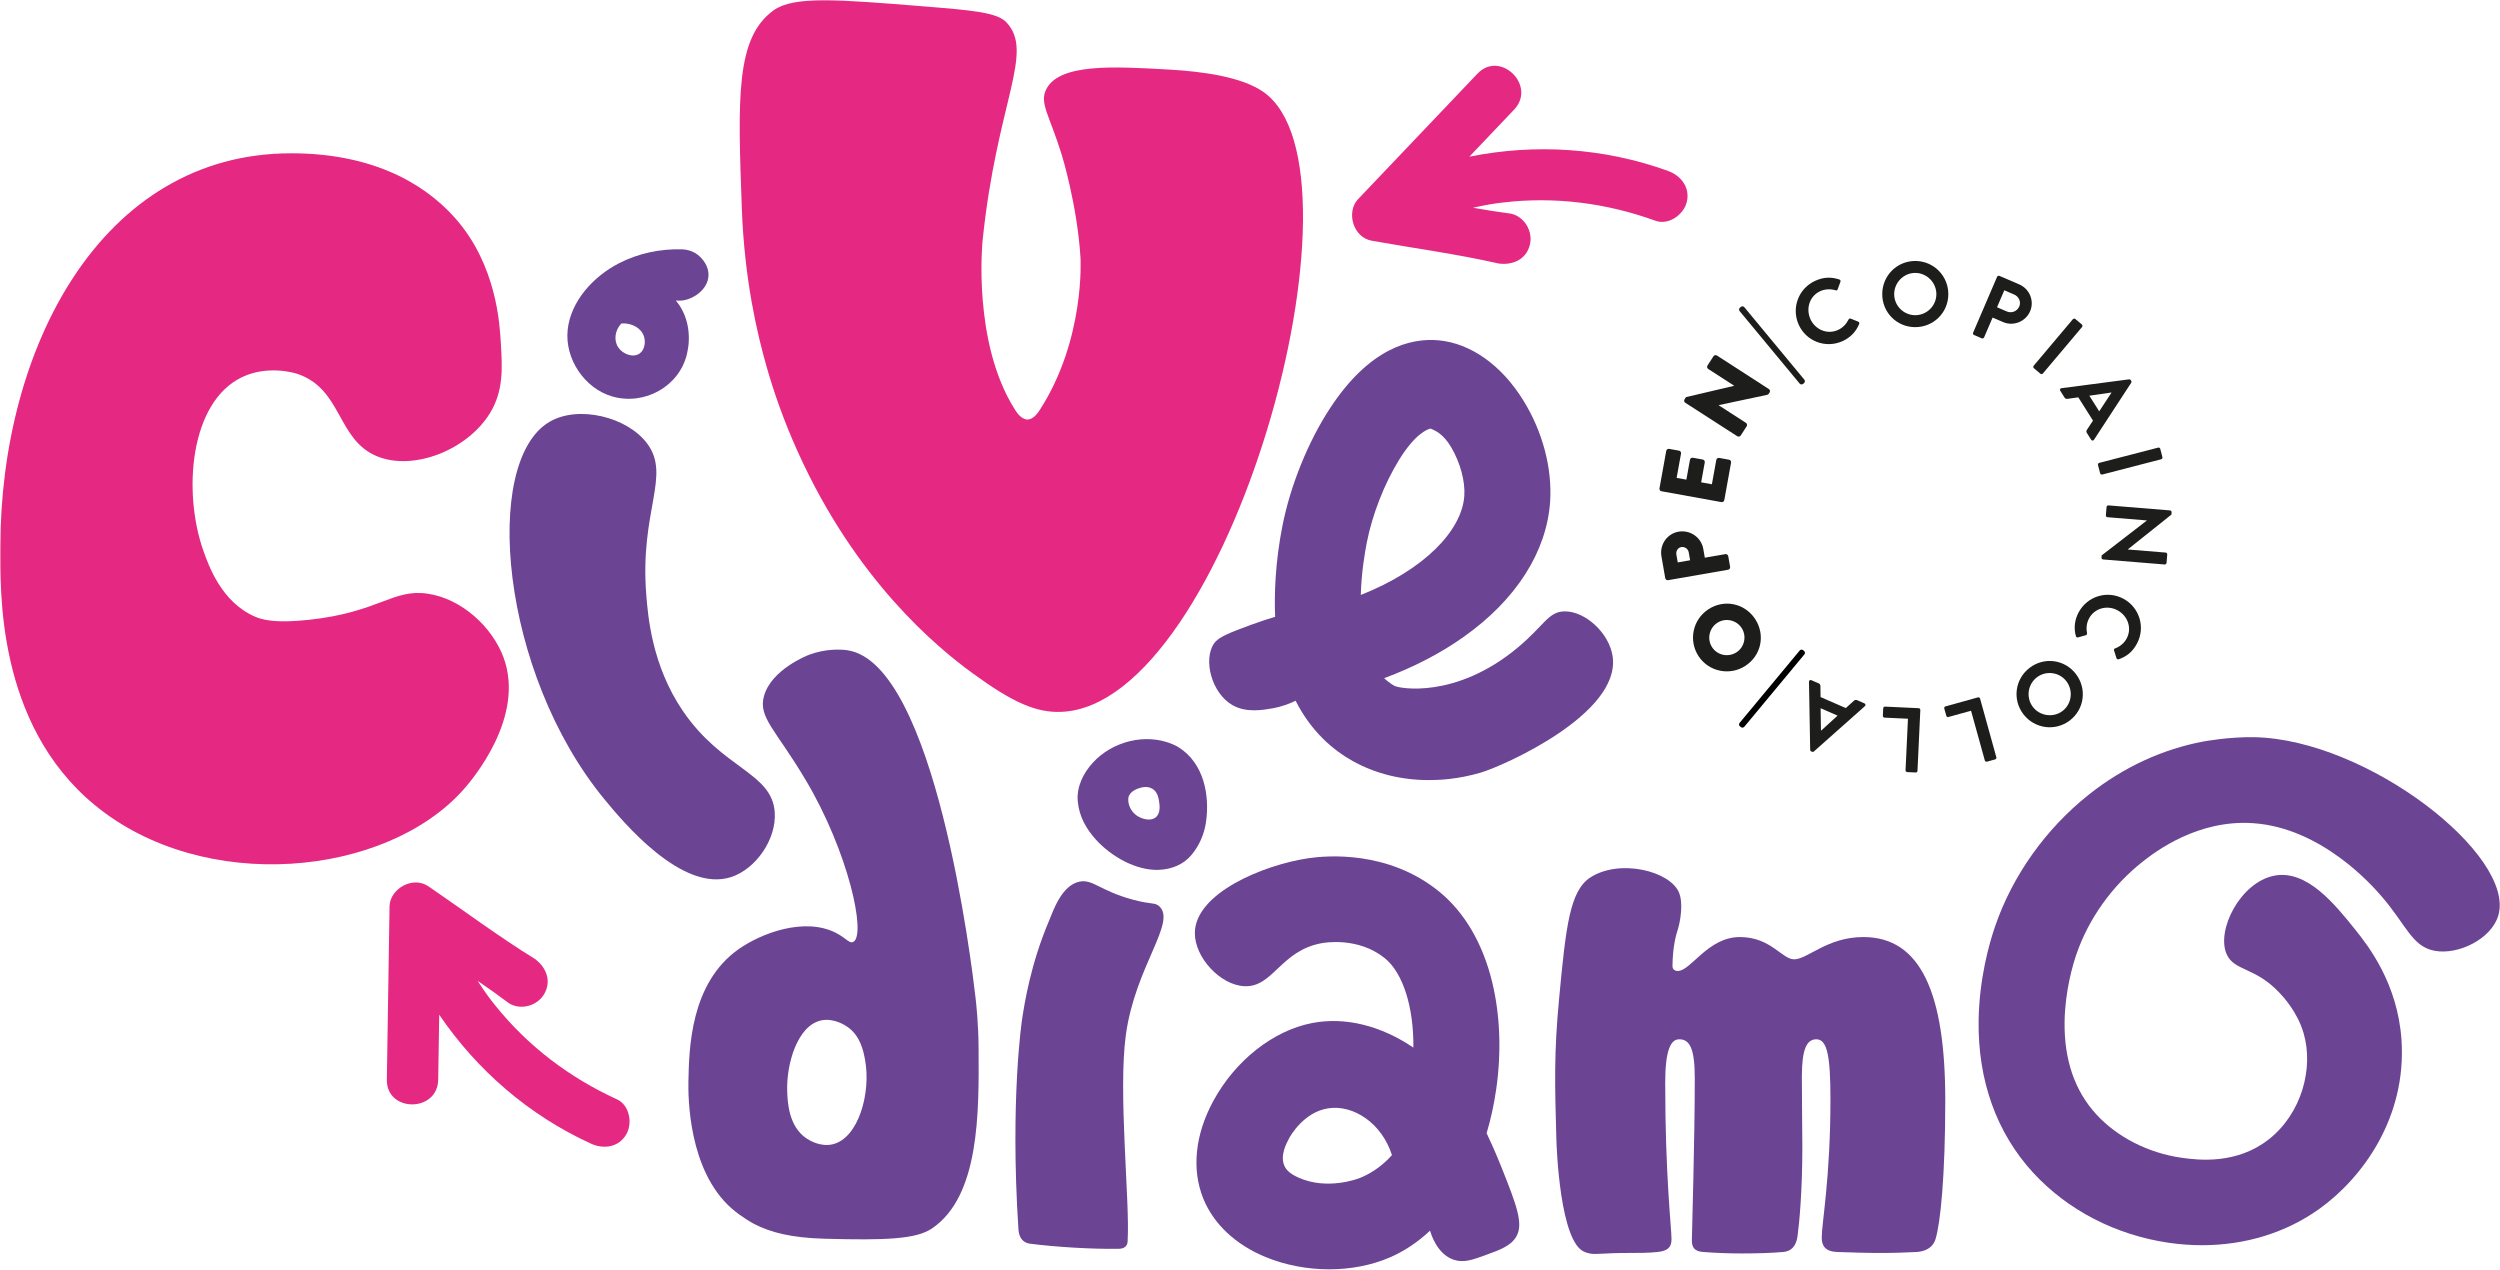 <?xml version="1.0" encoding="UTF-8"?>
<!-- Generated by Pixelmator Pro 3.6.8 -->
<svg width="3123" height="1586" viewBox="0 0 3123 1586" xmlns="http://www.w3.org/2000/svg">
    <g>
        <path fill="#1d1d1b" stroke="none" d="M 2267.906 350.636 C 2278.513 345.926 2287.669 345.878 2297.652 349.108 C 2298.97 349.528 2299.532 350.79 2299.065 352.002 L 2295.599 361.461 C 2295.236 362.629 2294.192 363.099 2292.977 362.634 C 2286.837 360.704 2279.934 361.011 2274.054 363.624 C 2260.615 369.597 2255.632 385.259 2261.513 398.494 C 2267.345 411.611 2282.371 418.266 2295.81 412.293 C 2302.108 409.49 2306.391 404.698 2309.211 399.166 C 2309.729 398.061 2310.931 397.652 2311.838 397.999 L 2321.335 401.831 C 2322.499 402.188 2322.899 403.65 2322.488 404.708 C 2318.433 414.814 2310.844 422.078 2301.506 426.235 C 2280.508 435.567 2256.183 426.386 2246.847 405.382 C 2237.516 384.385 2246.908 359.968 2267.906 350.636 Z"/>
        <path fill="#1d1d1b" stroke="none" d="M 2392.719 326 C 2415.688 326.119 2433.966 344.699 2433.847 367.66 C 2433.732 390.626 2415.267 408.789 2392.303 408.676 C 2369.338 408.556 2351.175 390.208 2351.29 367.242 C 2351.405 344.276 2369.758 325.886 2392.719 326 Z M 2392.378 393.747 C 2406.846 393.819 2418.848 382.056 2418.917 367.585 C 2418.994 353.117 2407.113 341.002 2392.647 340.928 C 2378.179 340.856 2366.29 352.853 2366.216 367.319 C 2366.143 381.784 2377.91 393.675 2392.378 393.747 Z"/>
        <path fill="#1d1d1b" stroke="none" d="M 2494.773 345.773 C 2495.226 344.722 2496.475 344.129 2497.638 344.629 L 2522.429 355.27 C 2535.408 360.839 2541.534 375.963 2536.055 388.724 C 2530.443 401.808 2515.213 407.891 2502.344 402.371 L 2489.153 396.707 L 2478.514 421.501 C 2478.059 422.554 2476.703 423.095 2475.649 422.645 L 2465.946 418.482 C 2464.782 417.983 2464.346 416.67 2464.799 415.619 L 2494.773 345.773 Z M 2506.915 389.086 C 2512.825 391.628 2519.82 389.004 2522.494 382.781 C 2524.981 376.979 2521.928 370.421 2516.015 367.882 L 2503.777 362.631 L 2494.676 383.836 L 2506.915 389.086 Z"/>
        <path fill="#1d1d1b" stroke="none" d="M 2589.441 398.746 C 2590.179 397.864 2591.636 397.742 2592.516 398.482 L 2600.681 405.361 C 2601.56 406.101 2601.684 407.557 2600.947 408.439 L 2551.954 466.583 C 2551.212 467.459 2549.759 467.587 2548.88 466.847 L 2540.71 459.962 C 2539.831 459.222 2539.707 457.767 2540.449 456.891 L 2589.441 398.746 Z"/>
        <path fill="#1d1d1b" stroke="none" d="M 2575.162 484.934 L 2659.605 473.888 C 2660.373 473.814 2661.163 473.991 2661.717 474.866 L 2662.327 475.836 C 2662.939 476.804 2662.699 477.504 2662.301 478.161 L 2615.808 549.339 C 2614.908 550.716 2613.157 550.736 2612.238 549.284 L 2606.905 540.83 C 2605.984 539.37 2606.14 538.328 2607.07 536.787 L 2614.558 525.406 L 2596.225 496.359 L 2582.73 498.219 C 2581.519 498.447 2579.995 498.186 2579.011 496.627 L 2573.681 488.18 C 2572.761 486.72 2573.531 485.147 2575.162 484.934 Z M 2622.336 513.842 L 2637.575 490.639 L 2637.392 490.346 L 2610.012 494.316 L 2622.336 513.842 Z"/>
        <path fill="#1d1d1b" stroke="none" d="M 2695.959 559.164 C 2697.072 558.878 2698.329 559.617 2698.617 560.728 L 2701.296 571.071 C 2701.584 572.182 2700.843 573.441 2699.729 573.726 L 2626.132 592.781 C 2625.023 593.073 2623.762 592.328 2623.474 591.217 L 2620.799 580.88 C 2620.51 579.768 2621.248 578.504 2622.361 578.218 L 2695.959 559.164 Z"/>
        <path fill="#1d1d1b" stroke="none" d="M 2710.87 637.614 C 2712.014 637.709 2712.848 638.818 2712.757 639.959 L 2712.521 642.82 L 2658.054 686.301 L 2658.044 686.415 L 2705.31 690.271 C 2706.453 690.366 2707.408 691.366 2707.31 692.627 L 2706.449 703.153 C 2706.354 704.297 2705.24 705.241 2704.098 705.155 L 2627.075 698.87 C 2625.932 698.775 2625.101 697.672 2625.196 696.528 L 2625.417 693.783 L 2681.849 650.224 L 2681.856 650.112 L 2632.646 646.098 C 2631.5 646.005 2630.545 645.005 2630.65 643.748 L 2631.496 633.33 C 2631.591 632.187 2632.705 631.242 2633.851 631.335 L 2710.87 637.614 Z"/>
        <path fill="#1d1d1b" stroke="none" d="M 2669.387 804.195 C 2663.867 814.392 2656.646 820.014 2646.768 823.544 C 2645.468 824.011 2644.256 823.357 2643.887 822.115 L 2640.86 812.51 C 2640.435 811.368 2640.983 810.358 2642.226 809.984 C 2648.258 807.765 2653.54 803.318 2656.602 797.665 C 2663.599 784.741 2657.988 769.298 2645.269 762.41 C 2632.646 755.579 2616.696 759.476 2609.699 772.4 C 2606.423 778.46 2605.955 784.866 2607.091 790.962 C 2607.362 792.157 2606.658 793.211 2605.725 793.488 L 2595.876 796.25 C 2594.729 796.674 2593.528 795.764 2593.202 794.67 C 2590.257 784.198 2591.824 773.818 2596.693 764.836 C 2607.625 744.642 2632.479 737.075 2652.672 748.012 C 2672.864 758.941 2680.32 784.001 2669.387 804.195 Z"/>
        <path fill="#1d1d1b" stroke="none" d="M 2585.616 900.002 C 2567.342 913.944 2541.502 910.386 2527.562 892.115 C 2513.618 873.846 2517.155 848.169 2535.425 834.229 C 2553.692 820.282 2579.307 823.728 2593.247 841.998 C 2607.188 860.269 2603.886 886.061 2585.616 900.002 Z M 2544.486 846.103 C 2532.975 854.883 2530.654 871.545 2539.438 883.057 C 2548.219 894.564 2565.041 896.909 2576.555 888.127 C 2588.062 879.341 2590.152 862.57 2581.368 851.058 C 2572.587 839.552 2555.996 837.316 2544.486 846.103 Z"/>
        <path fill="#1d1d1b" stroke="none" d="M 2493.828 945.966 C 2494.136 947.072 2493.528 948.319 2492.313 948.657 L 2482.124 951.475 C 2481.017 951.782 2479.746 951.062 2479.438 949.956 L 2462.225 887.852 L 2433.994 895.678 C 2432.779 896.015 2431.617 895.265 2431.309 894.159 L 2428.794 885.083 C 2428.487 883.976 2429.094 882.73 2430.314 882.398 L 2470.832 871.165 C 2472.047 870.828 2473.209 871.578 2473.517 872.685 L 2493.828 945.966 Z"/>
        <path fill="#1d1d1b" stroke="none" d="M 2395.327 962.92 C 2395.272 964.063 2394.308 965.056 2393.047 964.997 L 2382.487 964.507 C 2381.339 964.451 2380.356 963.373 2380.407 962.224 L 2383.41 897.839 L 2354.142 896.471 C 2352.881 896.413 2352.011 895.337 2352.067 894.194 L 2352.504 884.78 C 2352.558 883.629 2353.523 882.643 2354.787 882.7 L 2396.793 884.662 C 2398.054 884.72 2398.924 885.796 2398.869 886.939 L 2395.327 962.92 Z"/>
        <path fill="#1d1d1b" stroke="none" d="M 2329.601 882.149 L 2265.912 938.713 C 2265.318 939.202 2264.561 939.5 2263.612 939.085 L 2262.56 938.624 C 2261.512 938.169 2261.316 937.458 2261.278 936.691 L 2259.79 851.664 C 2259.759 850.02 2261.199 849.019 2262.777 849.706 L 2271.937 853.708 C 2273.519 854.401 2273.977 855.351 2274.073 857.147 L 2274.262 870.772 L 2305.745 884.521 L 2315.871 875.404 C 2316.756 874.536 2318.161 873.898 2319.844 874.628 L 2329.005 878.63 C 2330.586 879.323 2330.826 881.056 2329.601 882.149 Z M 2274.32 884.71 L 2274.736 912.478 L 2275.049 912.61 L 2295.482 893.956 L 2274.32 884.71 Z"/>
        <path stroke="none" d="M 2179.031 907.837 L 2254.086 817.443 C 2255.13 816.19 2254.933 814.24 2253.599 813.137 L 2252.541 812.253 C 2251.9 811.723 2251.058 811.465 2250.218 811.544 C 2249.419 811.613 2248.712 811.984 2248.222 812.58 L 2173.169 902.972 C 2172.61 903.642 2172.349 904.472 2172.424 905.293 C 2172.475 905.801 2172.651 906.277 2172.93 906.682 C 2173.084 906.906 2173.272 907.115 2173.493 907.292 L 2174.641 908.248 C 2175.272 908.776 2176.106 909.03 2176.927 908.955 C 2177.751 908.878 2178.498 908.48 2179.031 907.837 Z"/>
        <path fill="#1d1d1b" stroke="none" d="M 2192.762 773.642 C 2192.508 773.247 2192.252 772.862 2191.99 772.481 C 2178.92 753.495 2153.912 748.375 2134.425 760.917 C 2124.868 767.068 2118.278 776.513 2115.871 787.524 C 2113.461 798.538 2115.516 809.863 2121.659 819.408 C 2121.896 819.779 2122.143 820.144 2122.388 820.5 C 2135.233 839.16 2160.844 844.327 2180.128 831.917 C 2200.011 819.121 2205.556 793.521 2192.762 773.642 Z M 2139.068 809.018 C 2138.939 808.831 2138.813 808.641 2138.69 808.45 C 2132.119 798.238 2135.123 784.553 2145.384 777.944 C 2150.269 774.803 2156.128 773.764 2161.881 775.015 C 2167.416 776.23 2172.171 779.416 2175.345 784.028 C 2175.479 784.221 2175.604 784.41 2175.732 784.608 C 2178.871 789.485 2179.917 795.34 2178.669 801.099 C 2177.425 806.855 2174.048 811.754 2169.169 814.89 C 2159.092 821.373 2145.742 818.714 2139.068 809.018 Z"/>
        <path fill="#1d1d1b" stroke="none" d="M 2160.73 710.434 C 2161.208 709.757 2161.391 708.928 2161.248 708.1 L 2158.924 694.759 C 2158.651 693.112 2156.964 691.93 2155.317 692.217 L 2129.657 696.679 L 2127.751 685.723 C 2125.25 671.329 2111.358 661.639 2096.824 664.17 C 2082.529 666.66 2072.948 680.463 2075.469 694.951 L 2080.21 722.209 C 2080.29 722.662 2080.467 723.074 2080.713 723.431 C 2081.383 724.404 2082.581 724.96 2083.817 724.75 L 2158.703 711.714 C 2159.512 711.576 2160.252 711.111 2160.73 710.434 Z M 2095.833 702.572 L 2094.125 692.746 C 2093.735 690.51 2094.228 688.211 2095.474 686.436 C 2096.605 684.837 2098.272 683.77 2100.174 683.441 C 2102.365 683.064 2104.544 683.551 2106.305 684.815 C 2107.079 685.37 2107.736 686.04 2108.26 686.801 C 2108.922 687.762 2109.375 688.867 2109.582 690.061 L 2111.29 699.879 L 2095.833 702.572 Z"/>
        <path fill="#1d1d1b" stroke="none" d="M 2153.997 624.697 L 2162.46 577.899 C 2162.62 577.058 2162.452 576.114 2161.932 575.528 C 2161.451 574.861 2160.749 574.418 2159.943 574.269 L 2147.625 572.04 C 2145.928 571.738 2144.301 572.867 2143.994 574.557 L 2138.501 604.949 L 2125.08 602.517 L 2129.587 577.668 C 2129.884 575.976 2128.748 574.352 2127.064 574.042 L 2114.739 571.809 C 2113.96 571.668 2113.116 571.866 2112.424 572.342 C 2111.733 572.827 2111.254 573.548 2111.115 574.33 L 2106.618 599.181 L 2094.446 596.977 L 2099.946 566.588 C 2100.1 565.743 2099.901 564.873 2099.411 564.213 C 2098.93 563.546 2098.228 563.103 2097.426 562.96 L 2085.111 560.729 C 2083.418 560.425 2081.786 561.548 2081.477 563.248 L 2073.008 610.05 C 2072.858 610.893 2073.063 611.723 2073.513 612.375 C 2073.971 613.04 2074.678 613.524 2075.528 613.679 L 2150.37 627.22 C 2152.06 627.527 2153.688 626.397 2153.997 624.697 Z"/>
        <path fill="#1d1d1b" stroke="none" d="M 2174.508 544.01 L 2181.926 532.525 C 2182.862 531.07 2182.427 529.125 2181 528.21 L 2146.822 506.132 L 2207.684 493.199 C 2208.276 493.076 2209.268 492.322 2209.569 491.848 L 2210.569 490.304 C 2211.024 489.607 2211.18 488.734 2211.002 487.912 C 2210.835 487.145 2210.391 486.48 2209.734 486.05 L 2144.789 444.1 C 2143.393 443.199 2141.379 443.632 2140.478 445.027 L 2132.998 456.609 C 2132.061 458.056 2132.494 459.985 2133.924 460.925 L 2166.419 481.915 L 2106.489 496.016 L 2106.12 496.101 L 2104.349 498.834 C 2103.654 499.928 2103.718 501.327 2104.4 502.318 C 2104.608 502.621 2104.866 502.879 2105.184 503.088 L 2170.199 544.945 C 2171.593 545.839 2173.61 545.403 2174.508 544.01 Z"/>
        <path fill="#1d1d1b" stroke="none" d="M 2253.545 478.636 C 2254.154 478.136 2254.56 477.393 2254.664 476.6 C 2254.776 475.766 2254.512 474.923 2254.032 474.336 L 2179.058 383.832 C 2177.934 382.477 2176.042 382.265 2174.743 383.337 L 2173.595 384.296 C 2172.977 384.802 2172.573 385.561 2172.483 386.362 C 2172.399 387.107 2172.585 387.843 2173.009 388.459 C 2173.063 388.538 2173.123 388.612 2173.188 388.693 L 2248.166 479.203 C 2249.207 480.455 2251.182 480.601 2252.482 479.519 L 2253.545 478.636 Z"/>
    </g>
    <g>
        <path fill="#e52983" stroke="none" d="M 0.48 682.895 C 0.48 436.639 125.282 191.488 363.73 191.488 C 458.006 191.488 525.503 224.1 568.332 272.19 C 620.669 330.959 624.278 406.215 625.587 427.736 C 627.522 459.548 629.251 487.872 612.156 515.938 C 584.124 561.965 516.815 588.692 471.199 570.074 C 420.609 549.426 427.8 485.686 371.096 466.907 C 369.299 466.311 335.271 455.579 302.66 470.993 C 237.073 501.992 228.165 614.63 254.049 687.97 C 260.577 706.458 276.745 752.277 318.446 770.254 C 326.789 773.851 342.375 779.013 386.018 774.276 C 473.967 764.729 490.492 735.109 534.524 741.678 C 576.695 747.969 614.768 783.075 628.932 821.073 C 656.689 895.55 589.893 973.992 579.47 985.805 C 482.963 1095.17 254.626 1118.348 117.909 1005.313 C -5.07 903.637 0.48 735.646 0.48 682.895 Z"/>
        <path fill="#e52983" stroke="none" d="M 1461.155 86.955 C 1503.058 89.375 1551.25 96.061 1578.118 114.744 C 1719.545 213.089 1534.447 880.333 1326.128 889.241 C 1294.601 890.589 1265.397 877.834 1214.731 840.856 C 1170.827 808.813 1069.224 725.545 996.438 564.051 C 979.507 526.487 966.901 490.844 957.417 457.376 C 946.237 417.924 929.95 350.304 926.673 260.24 C 921.647 122.082 918.922 47.212 966.312 12.94 C 991.338 -5.158 1045.687 -0.775 1154.385 7.991 C 1214.932 12.874 1245.443 15.565 1257.083 27.788 C 1292.906 65.407 1245.048 127.58 1227.387 301.237 C 1227.387 301.237 1214.503 427.92 1267.92 511.781 C 1269.914 514.911 1275.738 524.053 1283.523 524.051 C 1291.069 524.049 1296.747 515.461 1299.115 511.781 C 1355.885 423.529 1349.758 322.127 1349.758 322.127 C 1345.742 255.671 1326.128 192.726 1326.128 192.726 C 1310.721 143.284 1298.307 128.854 1306.91 111.612 C 1323.19 78.986 1391.453 82.929 1461.155 86.955 Z"/>
        <path fill="#6c4494" stroke="none" d="M 859.974 1350.631 C 860.809 1309.531 862.466 1228.057 922.795 1185.611 C 950.912 1165.828 1004.811 1145.349 1044.072 1165.259 C 1056.969 1171.799 1060.961 1178.982 1065.731 1176.725 C 1082.78 1168.657 1059.735 1063.679 1006.377 974.264 C 1006.376 974.264 1006.368 974.251 1006.368 974.25 C 969.219 911.576 946.77 896.264 954.445 869.231 C 963.818 836.217 1008.764 818.669 1010.632 817.964 C 1031.063 810.264 1050.187 811.05 1058.606 812.3 C 1168.436 828.606 1214.006 1206.04 1218.616 1246.16 C 1219.642 1255.092 1222.217 1278.314 1222.438 1309.225 C 1223.018 1390.368 1223.762 1494.508 1164.017 1534.722 C 1144.179 1548.075 1106.044 1549.496 1029.854 1547.418 C 989.093 1546.306 962.598 1539.678 941.825 1528.819 C 940.754 1528.259 926.62 1520.577 914.4 1509.956 C 859.645 1462.365 859.589 1369.567 859.974 1350.631 Z M 1080.611 1323.855 C 1078.491 1312.5 1074.781 1294.122 1058.753 1282.84 C 1056.63 1281.344 1041.876 1271.265 1025.792 1274.708 C 995.959 1281.094 982.153 1329.569 983.378 1363.324 C 983.85 1376.352 984.974 1407.248 1007.727 1422.277 C 1011.932 1425.054 1025.33 1432.876 1040.042 1429.47 C 1072.526 1421.946 1088.282 1365.001 1080.611 1323.855 Z"/>
        <path fill="#6c4494" stroke="none" d="M 2070.501 1563.993 C 2060.209 1565.208 2046.898 1565.208 2032.371 1565.208 C 2002.522 1565.208 1994.015 1567.522 1985.59 1565.816 C 1982.408 1565.172 1980.127 1564.147 1979.708 1563.993 C 1948.524 1552.522 1944.484 1432.509 1944.227 1423.52 C 1942.273 1354.807 1941.164 1315.925 1947.629 1247.457 C 1956.085 1157.888 1960.84 1112.762 1986.755 1096.062 C 2023.125 1072.624 2085.836 1087.838 2097.325 1114.773 C 2102.781 1127.566 2099.755 1150.194 2094.775 1164.956 C 2094.775 1164.957 2089.419 1180.842 2089.263 1206.882 C 2089.25 1209.485 2090.541 1210.781 2090.541 1210.783 C 2090.547 1210.786 2090.547 1210.788 2090.547 1210.788 C 2090.553 1210.794 2090.56 1210.797 2090.56 1210.799 C 2091.687 1212.146 2093.51 1212.934 2095.922 1212.934 C 2112.265 1212.934 2133.451 1170.562 2173.398 1170.562 C 2212.135 1170.562 2226.061 1198.4 2241.189 1198.4 C 2258.14 1198.4 2282.351 1170.562 2327.748 1170.562 C 2399.167 1170.562 2430.037 1240.17 2430.037 1374.538 C 2430.037 1468.965 2423.986 1527.673 2417.934 1547.656 C 2414.301 1559.758 2403.407 1563.392 2394.324 1563.993 C 2382.823 1564.594 2366.486 1565.208 2349.535 1565.208 C 2331.983 1565.208 2313.221 1564.594 2295.062 1563.993 C 2279.927 1563.392 2275.692 1556.125 2275.692 1545.839 C 2275.692 1528.287 2286.586 1471.383 2286.586 1373.335 C 2286.586 1320.666 2282.953 1298.277 2269.033 1298.277 C 2256.925 1298.277 2250.874 1310.38 2250.874 1345.484 C 2250.874 1382.406 2251.481 1401.775 2251.481 1433.86 C 2251.481 1486.517 2247.848 1527.072 2245.43 1544.624 C 2243.613 1557.341 2236.955 1563.392 2227.27 1563.993 C 2213.952 1565.208 2195.191 1565.81 2175.822 1565.81 C 2160.08 1565.81 2143.135 1565.208 2128.001 1563.993 C 2116.5 1563.392 2113.474 1557.942 2113.474 1549.473 C 2113.474 1540.39 2117.107 1427.195 2117.107 1346.7 C 2117.107 1310.38 2111.056 1298.277 2097.738 1298.277 C 2086.845 1298.277 2080.186 1312.196 2080.186 1352.751 C 2080.186 1469.566 2088.054 1533.724 2088.054 1548.257 C 2088.054 1559.145 2082.003 1562.778 2070.501 1563.993 Z"/>
        <path fill="#e52983" stroke="none" d="M 782.299 1417.176 C 772.935 1433.212 754.204 1435.908 738.419 1428.724 C 660.805 1393.316 595.763 1336.866 548.675 1267.59 C 548.293 1294.659 547.779 1321.6 547.397 1348.669 C 546.752 1389.98 482.606 1389.852 483.252 1348.669 C 484.404 1277.211 485.432 1205.881 486.584 1134.423 C 486.584 1133.654 486.534 1132.477 486.597 1131.419 C 487.856 1110.006 515.581 1093.883 535.207 1107.225 C 579.339 1137.374 622.706 1169.832 668.247 1197.927 C 682.228 1208.319 689.414 1225.381 679.792 1241.803 C 671.197 1256.555 650.669 1262.329 635.917 1253.348 C 623.088 1243.726 610.002 1234.361 596.659 1225.253 C 597.555 1226.792 598.457 1228.203 599.484 1229.616 C 599.484 1229.873 599.61 1229.744 599.61 1229.744 C 605.51 1238.852 611.8 1247.575 618.596 1255.915 C 659.395 1306.848 711.482 1346.232 770.748 1373.301 C 786.659 1380.615 790.38 1403.45 782.299 1417.176 Z"/>
        <path fill="#e52983" stroke="none" d="M 2107.069 252.564 C 2111.617 234.559 2100.136 219.517 2083.838 213.588 C 2003.641 184.5 1917.68 179.236 1835.549 195.701 C 1854.236 176.113 1872.739 156.524 1891.425 136.936 C 1919.899 106.998 1874.025 62.162 1845.641 92.008 C 1796.415 143.818 1747.188 195.45 1697.962 247.261 C 1697.424 247.81 1696.564 248.615 1695.867 249.414 C 1681.769 265.579 1690.264 296.506 1713.618 300.729 C 1766.232 310.12 1819.919 317.327 1872.102 329.171 C 1889.36 331.547 1906.439 324.401 1911.073 305.941 C 1915.271 289.392 1904.663 270.893 1887.844 266.971 C 1871.948 264.853 1856.048 262.372 1840.145 259.527 C 1841.863 259.056 1843.495 258.681 1845.218 258.392 C 1845.398 258.209 1845.397 258.388 1845.397 258.388 C 1855.988 256.02 1866.587 254.199 1877.279 253.007 C 1942.072 245.229 2006.834 253.6 2068.095 275.789 C 2084.574 281.713 2103.223 268.021 2107.069 252.564 Z"/>
        <path fill="#6c4494" stroke="none" d="M 913.526 1095.565 C 851.912 1115.876 777.496 1025.681 755.325 998.807 C 624.817 840.614 601.768 576.49 686.521 526.908 C 722.764 505.705 783.555 520.907 808.294 553.865 C 838.771 594.47 798.732 637.999 807.387 743.816 C 809.451 769.053 814.165 830.904 852.887 887.892 C 902.436 960.811 964.206 964.789 967.791 1014.499 C 970.228 1048.288 944.267 1085.43 913.526 1095.565 Z"/>
        <path fill="#6c4494" stroke="none" d="M 852.25 375.406 C 866.604 373.648 884.692 361.345 885.058 343.769 C 885.352 328.464 872.169 318.651 871.071 317.845 C 864.407 313.085 857.45 311.62 852.25 311.474 C 824.861 310.595 797.252 316.454 772.866 329.05 C 741.522 345.307 713.108 375.772 709.153 411.73 C 705.199 447.906 730.025 485.255 764.957 495.288 C 804.942 506.786 848.808 482.912 858.255 441.755 C 863.089 421.03 860.306 398.328 848.149 380.532 C 846.904 378.775 845.659 377.017 844.268 375.333 C 846.392 375.625 849.101 375.772 852.25 375.406 Z M 798.79 441.755 C 790.588 447.247 777.919 442.268 772.353 433.992 C 766.568 425.424 767.886 412.828 776.235 404.04 C 789.709 403.161 801.207 410.192 804.429 420.224 C 806.626 427.035 805.601 437.141 798.79 441.755 Z"/>
        <path fill="#6c4494" stroke="none" d="M 1660.421 1585.635 C 1633.339 1585.637 1605.84 1580.505 1580.905 1570.253 C 1543.557 1554.899 1515.937 1528.966 1503.134 1497.231 C 1488.408 1460.729 1492.829 1417.491 1515.582 1375.483 C 1542.95 1324.954 1590.114 1287.623 1638.666 1278.057 C 1679.884 1269.936 1724.765 1281.014 1765.59 1308.661 C 1766.135 1259.12 1753.001 1215.918 1730.224 1197.264 C 1696.872 1169.948 1654.109 1177.657 1651.012 1178.22 C 1599.524 1187.565 1590.454 1233.615 1554.525 1231.962 C 1524.176 1230.566 1492.484 1195.953 1492.605 1165.575 C 1492.802 1115.864 1578.178 1080.445 1634.355 1072.11 C 1656.543 1068.818 1734.181 1061.672 1798.279 1114.166 C 1829.651 1139.859 1852.394 1178.844 1864.05 1226.906 C 1873.909 1267.565 1875.7 1313.426 1869.227 1359.533 C 1866.521 1378.806 1862.435 1397.592 1857.086 1415.528 C 1861.989 1425.889 1868.558 1440.395 1875.594 1458.042 C 1894.297 1504.952 1903.46 1528.731 1894.22 1544.614 C 1887.344 1556.433 1874.016 1561.261 1854.53 1568.318 C 1839.548 1573.745 1828.605 1577.708 1816.493 1573.831 C 1795.123 1566.99 1787.574 1541.331 1786.451 1537.301 C 1771.113 1551.71 1754.222 1562.998 1736.183 1570.779 C 1713.215 1580.686 1687.019 1585.635 1660.421 1585.635 Z M 1610.573 1421.592 C 1606.864 1428.456 1598.388 1444.139 1604.873 1457.215 C 1606.635 1460.768 1610.282 1465.703 1621.744 1470.912 C 1658.039 1487.41 1696.974 1472.254 1698.919 1471.465 C 1707.823 1467.853 1723.714 1459.953 1738.817 1442.966 C 1726.178 1403.017 1690.541 1379.601 1659.021 1384.543 C 1628.584 1389.316 1611.994 1418.962 1610.573 1421.592 Z"/>
        <path fill="#6c4494" stroke="none" d="M 2014.574 820.403 C 2010.546 790.89 1980.228 763.281 1954.304 763.721 C 1934.018 764.087 1928.965 781.443 1895.937 808.979 C 1818.31 873.643 1747.568 859.875 1742.222 856.873 C 1740.024 855.701 1737.827 854.236 1737.827 854.236 C 1734.679 852.113 1731.749 849.769 1729.04 847.206 C 1765.876 833.511 1799.344 816.228 1828.564 795.503 C 1893.96 749.221 1932.26 689.17 1936.435 626.409 C 1939.144 585.106 1927.061 539.189 1903.187 500.595 C 1875.872 456.143 1837.058 428.681 1796.78 425.092 C 1762.434 422.09 1710.951 434.32 1661.372 510.115 C 1634.203 551.565 1612.014 606.344 1602.054 656.654 C 1592.753 703.743 1591.801 743.582 1592.9 770.531 C 1585.504 772.728 1575.397 775.877 1563.46 780.271 C 1535.998 790.45 1522.303 795.577 1516.664 803.705 C 1502.604 824.064 1513.589 866.027 1539.66 880.893 C 1556.869 890.706 1577.668 886.971 1590.044 884.774 C 1602.42 882.504 1612.16 878.476 1618.458 875.327 C 1638.158 914.36 1665.767 937.282 1689.933 950.757 C 1718.275 966.502 1750.643 974.484 1784.77 974.484 C 1797.586 974.484 1820.654 973.679 1849.874 965.111 C 1877.556 956.982 2024.461 892.025 2014.574 820.403 Z M 1707.436 677.526 C 1714.32 642.667 1729.406 604.073 1747.788 574.341 C 1767.927 541.679 1783.232 536.186 1786.967 535.381 C 1791.654 537.358 1802.566 541.166 1812.891 558.815 C 1824.095 577.929 1830.468 601.144 1829.221 619.379 C 1826.366 662.513 1779.424 711.798 1699.893 743.215 C 1700.625 715.68 1704.872 690.635 1707.436 677.526 Z"/>
        <path fill="#6c4494" stroke="none" d="M 2750.805 1555.515 C 2737.069 1555.515 2723.144 1554.505 2709.117 1552.463 C 2643.113 1542.853 2583.047 1511.84 2539.984 1465.136 C 2494.144 1415.424 2470.531 1349.519 2471.694 1274.548 C 2472.506 1222.3 2484.906 1178.676 2492.226 1157.323 C 2514.037 1093.704 2555.663 1035.189 2609.435 992.558 C 2652.641 958.305 2701.296 935.888 2752.636 926.254 C 2752.637 926.254 2784.595 920.253 2816.22 920.903 C 2957.888 923.82 3142.599 1068.695 3120.925 1143.526 C 3112.478 1172.695 3071.19 1193.271 3041.398 1187.746 C 3012.836 1182.449 3005.921 1155.19 2974.652 1119.238 C 2963.996 1106.986 2900.615 1034.115 2814.399 1028.297 C 2745.916 1023.676 2693.377 1063.08 2676.164 1076.727 C 2638.298 1106.745 2609.058 1147.739 2593.83 1192.156 C 2589.599 1204.498 2579.692 1237.398 2579.091 1276.215 C 2578.353 1323.777 2591.762 1362.843 2618.948 1392.326 C 2644.983 1420.563 2683.49 1440.191 2724.591 1446.176 C 2746.23 1449.327 2794.112 1454.973 2834.51 1423.007 C 2875.111 1390.882 2890.583 1334.306 2877.584 1290.411 C 2869.691 1263.758 2852.312 1245.193 2846.966 1239.597 C 2816.634 1207.85 2791.27 1213.11 2781.74 1192.423 C 2767.915 1162.414 2798.664 1102.14 2840.965 1093.898 C 2881.747 1085.951 2916.851 1129.723 2942.484 1161.686 C 2958.676 1181.875 2995.108 1228.71 2999.927 1298.9 C 3006.597 1396.065 2951.021 1471.925 2896.786 1510.519 C 2855.284 1540.052 2804.551 1555.512 2750.805 1555.515 Z"/>
        <path fill="#6c4494" stroke="none" d="M 1397.521 1559.993 C 1381.203 1560.264 1361.775 1559.739 1341.855 1558.583 C 1321.934 1557.427 1302.575 1555.702 1285.872 1553.515 C 1283.107 1553.035 1279.65 1551.829 1276.892 1548.71 C 1272.923 1544.224 1272.39 1537.936 1272.209 1535.141 C 1261.666 1374.14 1276.655 1274.242 1276.656 1274.24 C 1279.814 1253.198 1287.499 1204.043 1310.817 1149.367 C 1315.387 1138.649 1326.009 1105.797 1348.598 1101.319 C 1365.191 1098.029 1373.952 1112.649 1414.808 1123.757 C 1438.92 1130.312 1442.46 1127.011 1448.053 1132.042 C 1470.211 1151.972 1418.376 1206.783 1406.484 1292.367 C 1396.541 1363.927 1411.527 1499.942 1408.674 1549.12 C 1408.613 1550.164 1409.797 1559.789 1397.521 1559.993 Z"/>
        <path fill="#6c4494" stroke="none" d="M 1472.465 933.628 C 1471.44 932.969 1470.342 932.31 1469.243 931.724 C 1467.925 931.065 1466.607 930.406 1465.289 929.893 C 1431.675 915.32 1389.712 925.792 1365.033 952.888 C 1353.096 966.07 1344.674 982.987 1346.359 1001.149 C 1348.043 1019.677 1356.684 1035.275 1369.061 1048.896 C 1387.808 1069.621 1418.932 1087.783 1447.713 1086.611 C 1463.385 1085.952 1478.397 1080.167 1488.577 1067.791 C 1498.17 1056.22 1504.175 1042.379 1506.445 1027.513 C 1511.572 993.166 1503.662 953.254 1472.465 933.628 Z M 1419.298 1018.285 C 1412.75 1013.408 1409.412 1005.53 1409.412 999.172 C 1409.412 998.146 1409.412 997.048 1409.778 995.656 C 1411.828 988.04 1421.276 985.111 1423.692 984.378 C 1426.329 983.573 1432.114 981.889 1437.972 984.525 C 1439.071 985.038 1439.877 985.55 1440.243 985.77 C 1446.102 989.797 1447.346 997.341 1447.859 1000.636 C 1448.658 1005.775 1450.064 1015.639 1443.904 1020.849 C 1437.135 1026.573 1425.577 1022.962 1419.298 1018.285 Z"/>
    </g>
</svg>
